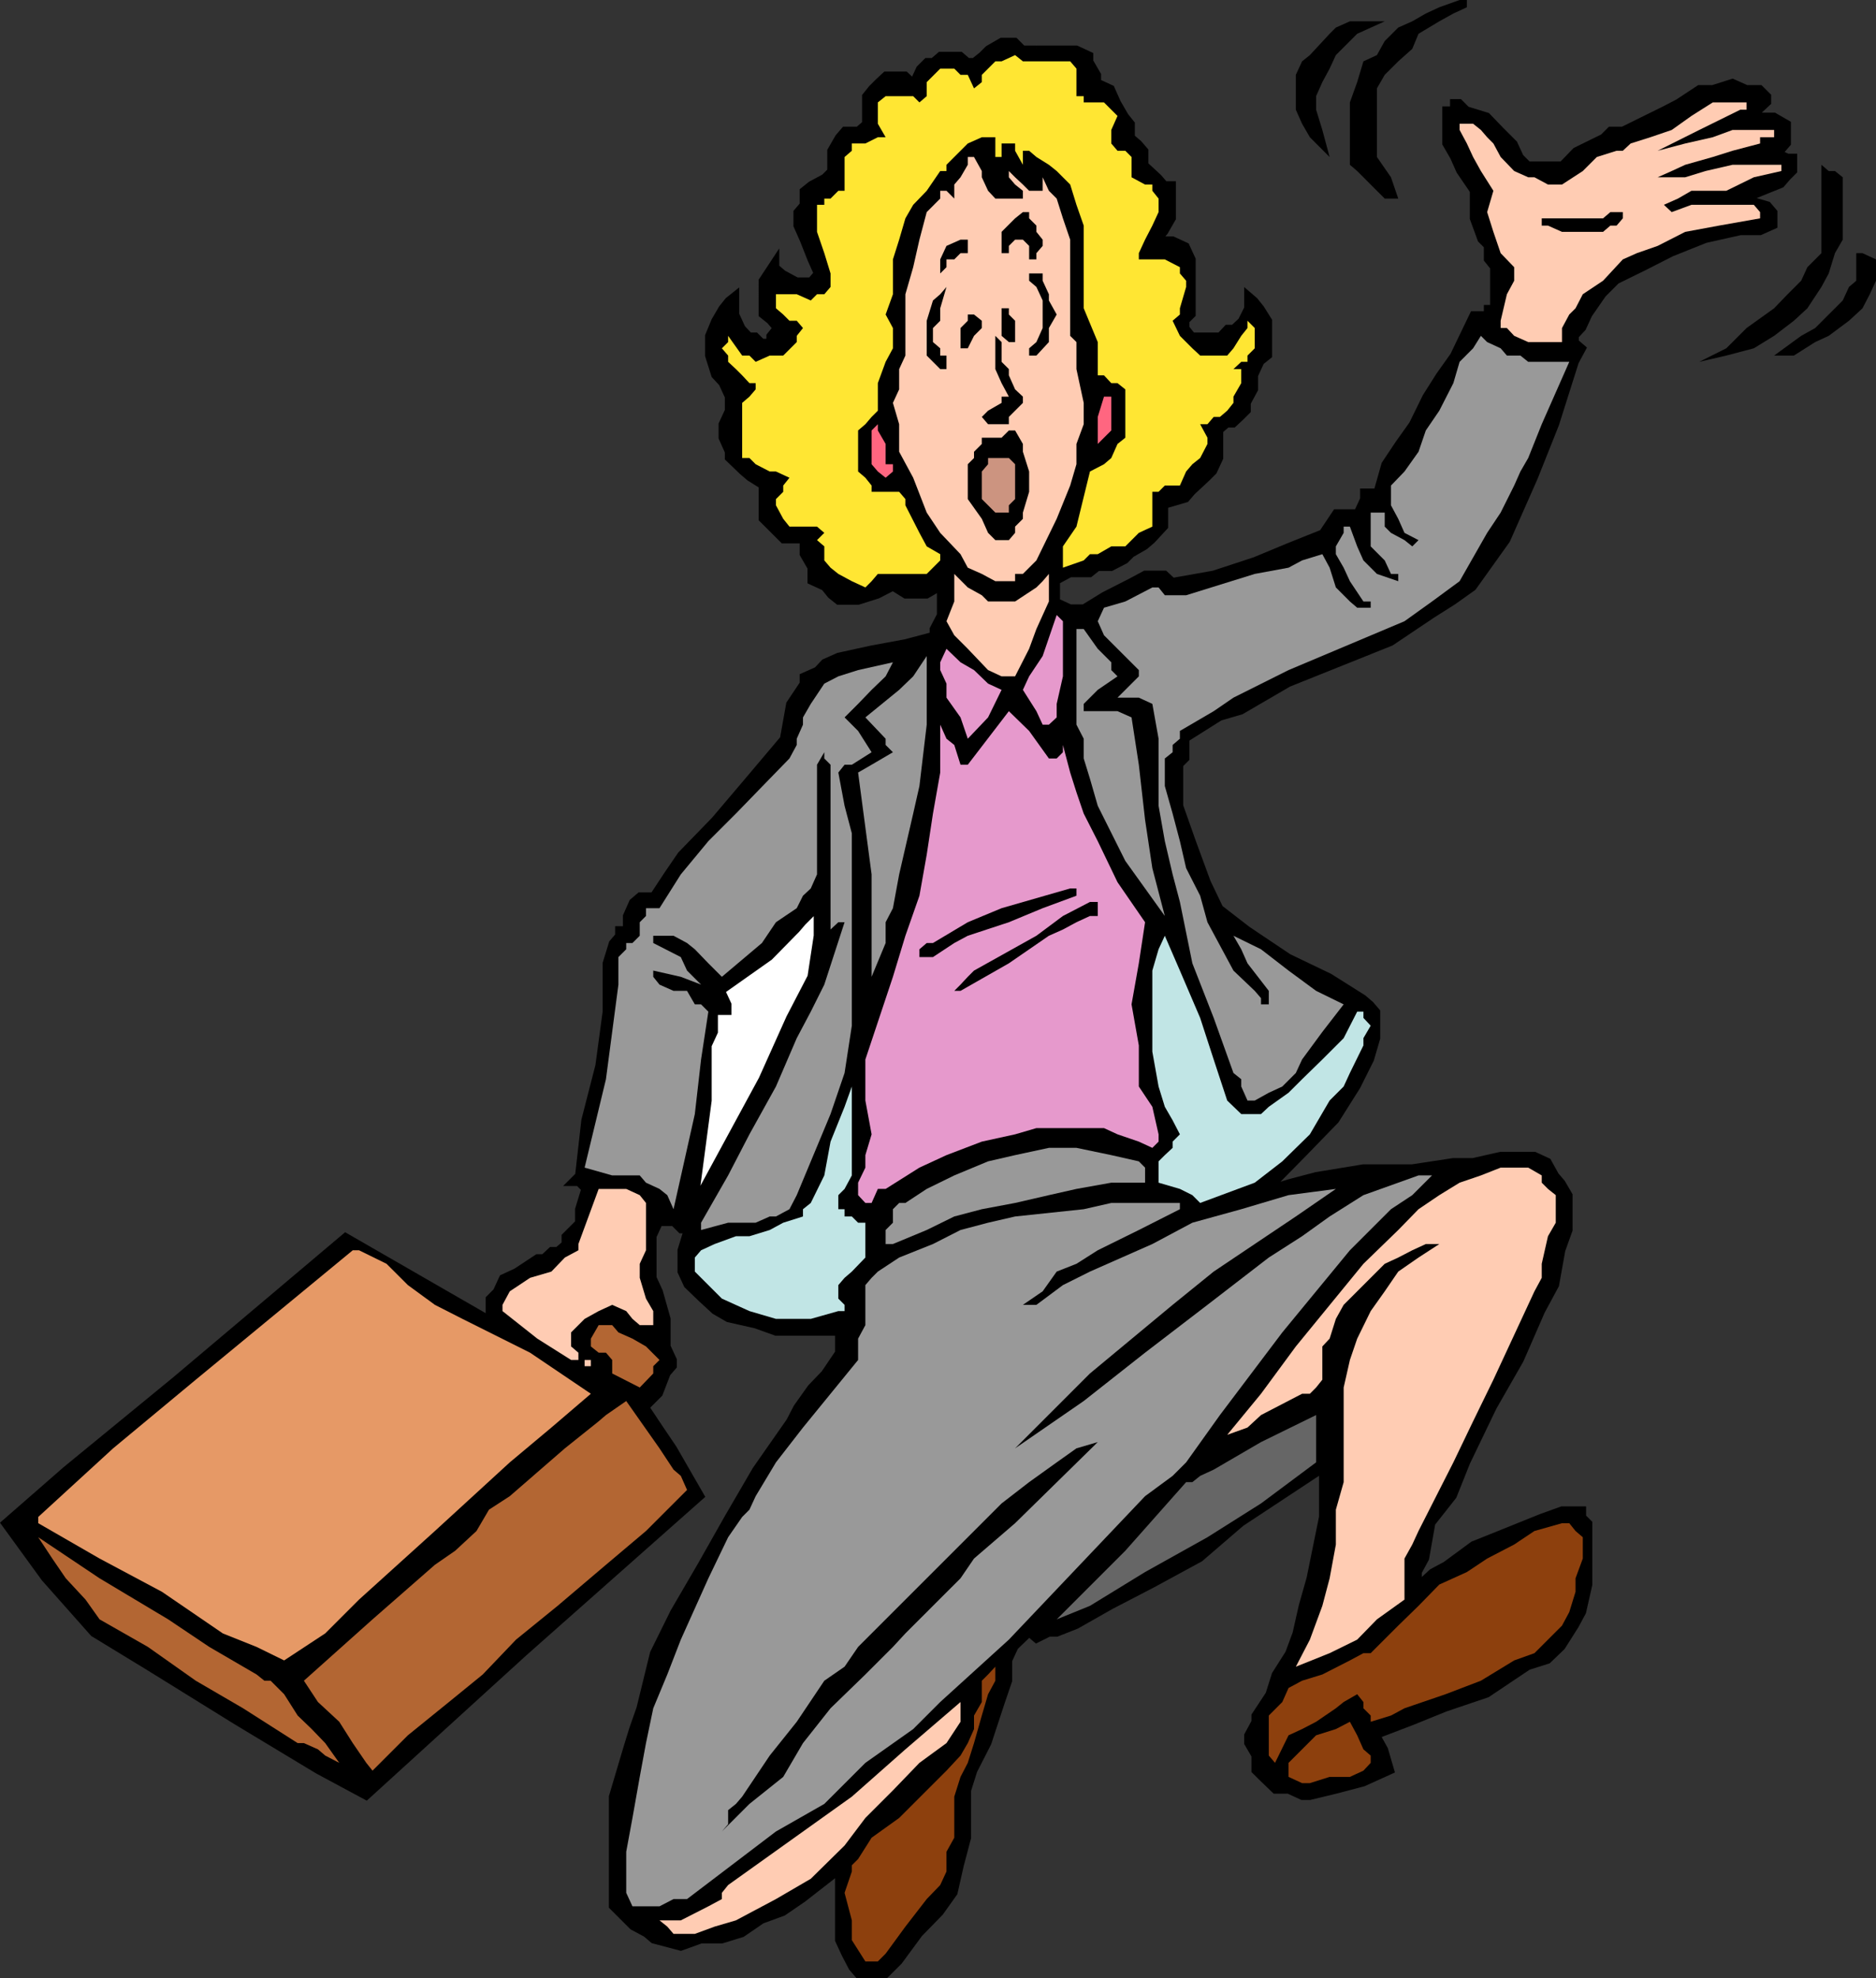 <svg xmlns="http://www.w3.org/2000/svg" width="360.855" height="380.533"><rect width="100%" height="100%" fill="#333333" stroke="none"/><path d="M282.156 0v1.398l-2.598 1.204-2.703 1.5-4 2.398-1.2 2.898-2.698 2.403-2.602 2.597-1.5 2.602v13.2l2.703 3.902 1.399 4.097h-2.602l-2.7-2.699-2.597-2.602-1.402-1.199v-12l1.402-3.898 1.2-4 2.597-1.2 1.5-2.703 2.602-2.597 2.699-1.2 2.601-1.5 2.598-1.203L280.757 0h1.399"/><path d="M266.355 4.102 261.058 6.5l-4.101 4.102-1.2 2.597-1.402 2.602-1.2 2.699v2.602l1.2 3.898 1.402 5.2-3.8-3.802-1.5-2.597-1.2-2.7v-6.703l1.2-2.597 1.5-1.2 3.8-4.101 1.2-1.2 2.699-1.198h6.7"/><path stroke="#000" stroke-miterlimit="10" stroke-width="1.27" d="M199.355 9.398h7.703l2.598 1.204V11.8l1.5 2.597V15.8l2.601 1.2 1.2 2.7 1.5 2.6 1.199 1.5v2.598l1.402 1.204 1.2 1.398v2.7l2.597 2.402 1.203 1.398h1.5V42l-1.5 2.602-1.203 1.5h2.703l2.598 1.199 1.2 2.597V60.5l-1.2 1.2v1.402l1.2 1.5h5.3l1.402-1.5h1.2l1.5-1.403 1.199-2.398v-2.7l1.398 1.2 1.203 1.5 1.5 2.398v6.7l-1.5 1.203-1.203 2.597v2.7l-1.398 2.601V79l-1.2 1.2-1.5 1.402h-1.199l-1.402 1.199v5.3l-1.2 2.598-1.199 1.2-2.902 2.703-1.2 1.398-4.097 1.2v4.1l-2.402 2.598-1.399 1.204-2.601 1.5-1.2 1.199-2.699 1.398h-2.601l-1.5 1.2h-3.8l-2.599 1.402v3.898l2.598 1.2h2.602l3.898-2.399 5.3-2.7 2.602-1.402h3.801l1.5 1.403 7.899-1.403 7.898-2.597 6.5-2.7 6.5-2.601 2.602-3.898h4.101l1.2-2.602v-1.398h2.597l1.5-5.301 2.602-3.903 2.699-3.796 2.601-5.301 2.598-4.102 2.703-3.8 3.797-7.899h2.703v-1.2h1.2v-7.902l-1.2-1.5v-2.597l-1.203-1.2-1.5-4.101v-5.3l-2.598-3.802-1.199-2.699-1.5-2.597v-6.5h1.5v-1.403h1.2l1.398 1.403 3.902 1.199L288.656 25l2.601 2.602 1.2 2.597 1.5 1.5h6.5L303.058 29l5.297-2.602L309.757 25h2.399l7.902-3.898 2.7-1.403L326.854 17h2.602l3.8-1.2 2.7 1.2h2.601l1.5 1.5v1.2l-1.5 1.402-1.203 1.199h3.902l2.598 1.5v3.8l-1.2 1.399h-1.398l2.598 1.2h1.203v2.698l-1.203 1.204-1.2 1.398-6.698 2.7 4.101 1.198 1.2 1.403v2.597l-2.7 1.204h-3.8l-6.7 1.5-6.5 2.597-5.3 2.7L310.956 54l-2.602 2.602-2.7 3.898-1.198 2.602-1.399 1.5V65.8l1.4 1.2-1.399 2.602-3.8 12-4.102 10.296-5.3 12-6.5 9.102-3.798 2.7-4.101 2.6-7.899 5.302-19.703 7.898-9.098 5.3-4.101 1.2-6.5 4.102v3.796l-1.2 1.204V155l2.4 6.8 2.901 7.9 2.399 5 5.3 4.1 7.9 5.302 7.901 3.796 6.5 4.102 1.399 1.2 1.2 1.402v5.097l-1.2 4.102-2.598 5.199-4.101 6.5-6.5 6.7-6.399 6.5 3.797-1.2 5.3-1.398 9.102-1.5h9.399l7.902-1.204h3.797l5.3-1.199h6.5l2.602 1.2 1.5 2.703 1.2 1.398 1.398 2.398v6.704l-1.398 3.898-1.2 6.7-2.699 5-4.101 9.402-5.2 9.097-5.101 10.602-2.598 6.5-4.101 5.199-1.2 6.8-1.402 2.598v2.403l2.602-2.403 2.601-1.398 5.297-3.898 6.5-2.602 6.703-2.7 3.899-1.402h4v1.403l1.199 1.199v11.8l-1.2 5.302-1.398 2.597-2.601 4.102-2.7 2.597-3.8 1.204-7.899 5.296-8 2.704-6.402 2.597-6.8 2.602 1.5 2.699 1.202 4.102-5.3 2.398-5.301 1.398-5 1.204h-1.5l-2.602-1.204h-2.598l-2.699-2.597-1.203-1.2V337.7l-1.398-2.398v-1.5l1.398-2.602V330l2.703-4.102 1.2-3.796 2.597-4.102 1.402-3.8 1.2-5.302 1.5-5.296 2.398-11.801v-9.102L238.757 293l-7.902 6.8-9.2 5-7.898 4.098-6.699 3.801-3.8 1.5h-1.5l-2.403 1.2-1.398-1.2-2.7 2.602-1.199 2.597v3.903l-1.402 4.097-2.598 7.903-2.703 5.3-1.2 3.797v9.102l-1.398 5.3-1.199 5.302-2.703 3.796-4 4.102-3.898 5.3-1.2 1.2-1.402 1.398h-5.297l-1.203-1.398-1.398-2.7-1.2-2.6V360l-6.8 5.3-3.801 2.598-4.098 1.5-3.8 2.602-3.903 1.2h-4l-3.898 1.402-5.301-1.403-1.399-1.199-2.601-1.398-1.2-1.204-2.699-2.699v-21.097l2.7-9.102 1.199-3.898 1.402-4L125.656 318l3.902-7.898 5.297-9.102 5.203-9.2 5.297-9.1 6.5-9.302 1.402-2.699 2.7-3.8 2.601-2.7 2.7-4v-3.898h-12l-3.903-1.403-5.297-1.199-2.601-1.5-2.602-2.398-2.7-2.602-1.198-2.597V240.5l1.199-3.898h-1.2l-1.398-1.403h-2.703l-1.2 2.602v8l1.2 2.597 1.5 5.301V259l1.203 2.602v1.199l-1.203 1.398-1.5 3.903-2.598 2.597 2.598 3.903 2.703 4 5.297 9.199L100.757 318l-30.3 27.602-9.301-5-15.598-9.403-17.101-10.597-10.5-6.403-9.399-10.597L.855 293l11.8-10.3 21.102-17.302 32.7-27.597 27.601 15.898v-3.898l1.399-1.403 1.199-2.597 2.601-1.2 4.098-2.703h1.203l1.5-1.398h1.2l1.398-1.2v-1.5l2.601-2.6v-2.598l1.2-3.903-1.2-1.199h-1.402l1.402-1.398 1.2-10.602 2.699-10.5 1.402-10.398V185.3l1.2-3.903 1.199-1.398v-1.2h1.5v-2.6l1.199-2.7 1.402-1.2h2.598l2.7-4.1 2.6-3.802 6.5-6.699 6.7-7.898 6.5-7.7 1.2-6.703 2.6-3.898v-1.398l2.7-1.204 1.402-1.5 2.7-1.199 6.398-1.398 6.5-1.2 5.3-1.402V121l1.4-2.7V113l-2.599 1.5h-4.101l-2.399-1.5-2.902 1.5-3.797 1.2h-3.8l-1.5-1.2-1.2-1.5-2.601-1.2v-2.6l-1.5-2.598v-2.704h-3.801l-4.098-4.097v-6.403l-2.402-1.5-1.399-1.199-2.699-2.597v-1.204l-1.203-2.699v-2.597L140.058 79v-2.7l-1.203-2.6-1.398-1.5-1.2-3.802v-3.796l1.2-2.903 1.398-2.398 1.203-1.5 1.5-1.2V60.5l1.2 2.602 1.398 1.5h1.2l1.202 1.199h1.5v-1.2l1.2-1.5-1.2-1.402-1.5-1.199V54l2.7-4.102v1.5l1.398 1.204L153.257 54h2.7l1.199-1.398-1.2-2.704-1.5-3.796-1.199-2.704v-2.597l1.2-1.403V36.7l1.5-1.199 2.601-1.398 1.2-1.204V29l1.5-2.602L162.456 25h2.601l1.399-1.2v-5.3l1.199-1.5 1.2-1.2 1.5-1.402h3.8l1.5 1.403 1.2-2.602 1.401-1.398h1.2l1.398-1.2h3.902l1.399 1.2h1.2l1.5-1.2 1.202-1.203 2.598-1.5h2.601l1.5 1.5h2.598"/><path fill="#ffe633" d="M201.757 11.8h4.098l1.203 1.4v5.3h1.399v1.2h3.898l2.602 2.6-1.2 2.7v2.602l1.2 1.398h1.5l1.199 1.2v3.902l2.601 1.398h1.399v1.2l1.2 1.5v2.6l-1.2 2.598-1.399 2.704-1.199 2.597v1.2h5l2.899 1.5v1.203L228.156 54v1.2l-1.2 4.1v1.2l-1.398 1.2 1.399 2.902L229.355 67l1.5 1.398h5.203l1.2-1.398 1.5-2.398 1.199-1.5v-1.403l1.398 1.403V67l-1.398 1.398v1.204h-1.2l-1.5 1.398h1.5v2.7l-1.5 2.6v1.2l-1.199 1.5-1.402 1.2h-1.2l-1.199 1.402h-1.402l1.402 2.597v1.2l-1.402 2.703-1.5 1.199-1.2 1.398-1.198 2.7h-2.899l-1.203 1.203h-1.2v6.699l-2.597 1.199-2.601 2.602h-2.7l-2.601 1.5h-1.5l-1.2 1.199-4 1.398v-4.097l2.602-3.801 2.598-10.602 2.7-1.398 1.401-1.2 1.2-2.703 1.5-1.199v-9.3l-1.5-1.2h-1.2l-1.402-1.5h-1.2v-6.398l-2.698-6.5V43.398l-1.399-4-1.203-3.898-1.398-1.398-1.2-1.204-1.5-1.199-2.402-1.5L197.957 29h-1.2v2.7l-1.5-2.7v-1.398h-2.601v2.597h-1.2v-3.8h-2.6l-2.7 1.203-4.098 4.097v1.2h-1.203l-2.598 3.8-2.601 2.7-1.5 2.601-1.2 4.102-1.199 3.796v6.704l-1.402 3.898 1.402 2.602V67l-1.402 2.602-1.5 4.097V79l-1.2 1.2-1.198 1.402-1.399 1.199v7.898l1.399 1.2 1.199 1.5v1.203h5.3l1.2 1.398v1.2l2.7 5.3 1.401 2.602 2.598 1.5v1.199l-2.598 2.597h-9.402l-1.2 1.403-1.198 1.199-2.602-1.2-2.598-1.402-1.5-1.199-1.199-1.398v-2.7l-1.402-1.203 1.402-1.398-1.402-1.2h-5.3l-1.2-1.5-1.399-2.6V96l1.399-1.398v-1.204l1.2-1.5-2.599-1.199h-1.199l-2.703-1.398-1.2-1.2h-1.398V77.5l1.399-1.2 1.2-1.402V73.7h-1.2l-1.399-1.5-1.199-1.2-1.5-1.398v-1.204L138.855 67l1.203-1.2v-1.198l2.7 3.796h1.398l1.2 1.204 2.702-1.204h2.598l2.601-2.597v-1.2l1.2-1.5-1.2-1.402h-1.402l-1.2-1.199-1.398-1.2v-2.698h4l2.7 1.199 1.199-1.2h1.402l1.2-1.402v-2.597l-1.2-3.903-1.402-4.097v-5.204h1.402V38.2h1.2l1.5-1.5h1.199v-6.5l1.398-1.2v-1.398h2.602l2.398-1.204h1.5l-1.5-2.597v-4.102l1.5-1.199h5.3l1.2 1.2 1.402-1.2v-2.7l2.598-2.6h2.703l1.2 1.198h1.398l1.2 2.602 1.5-1.2v-1.402l1.202-1.199 1.399-1.398h1.199l2.601-1.2 1.5 1.2h5"/><path fill="#ffccb3" d="M335.957 19.7v1.402h-1.2L326.855 25l-8 4 5.3-1.398 5.302-1.204 3.8-1.398h8v1.398h-2.699v1.204l-5.3 1.398-3.801 1.2-5.301 1.5-2.598 1.198-2.703 1.204h5.3l3.903-1.204 5.2-1.199h9.398v1.2l-5.3 1.203-5.298 2.597h-6.703l-2.598 1.5-2.699 1.2 1.5 1.402 3.797-1.403h12l1.203 1.403V42l-7.902 1.398-6.5 1.204-5.3 2.699-4 1.398-2.7 1.2-3.8 4.101-3.9 2.602-1.398 2.699-1.203 1.199-1.398 2.602V65.8h-6.5l-2.7-1.2-1.402-1.5h-1.2v-1.4l1.2-5.097L291.257 54v-2.602l-2.601-2.699-1.399-4.097-1.199-3.801 1.2-4.102-2.403-3.8-1.5-2.7-1.2-2.597L280.758 25v-1.2h2.598l1.5 1.2 1.203 1.398 1.2 1.204 1.398 2.597 2.601 2.7 2.7 1.203h1.199l2.601 1.398h2.7l4-2.602 2.699-2.699 3.8-1.199h1.2l1.5-1.398 3.8-1.204L321.559 25l3.797-2.7 4.102-2.6h6.5M187.355 30.2l1.5 2.698v1.204l1.203 2.597 1.399 1.5h5.3v-1.5l-1.5-1.199-1.199-1.398v-1.204l1.2 1.204 1.5 1.398 1.199 1.2h2.601v-2.598l1.2 2.597 1.5 1.5L204.456 42l1.398 4.102v18.5l1.203 1.199V71l1.399 6.5v4.102l-1.399 3.796v3.903l-1.203 4.097-2.598 6.403-3.902 8-2.598 2.597h-1.5v1.403h-3.8l-2.602-1.403-2.7-1.199-1.398-2.597-3.902-4.102-2.598-3.898-2.601-6.704-2.7-5v-5.296l-1.199-4.102 1.2-2.602V71l1.199-2.602V56.602l1.5-5.204 1.2-5.296 1.401-5.301 2.598-2.602v-1.5h1.203l1.5 1.5V35.5l1.2-1.398 1.398-2.403v-1.5h1.2"/><path d="M354.457 34.102v12l-1.5 2.597-1.2 3.903-1.402 2.597-2.7 4.102-2.597 2.398-3.8 2.903L337.354 67l-5.297 1.398-5.203 1.204L332.058 67l3.899-3.898 5.3-3.801 2.598-2.7L346.457 54l1.199-2.602 2.7-2.699v-17l1.401 1.2h1.2l1.5 1.203M312.156 42l-1.2 1.398h-1.199l-1.402 1.204h-7.898l-2.7-1.204h-1.199V42h11.797l1.402-1.2h2.399V42m-111.598 4.102V47.3l-1.203 1.398v1.2h-1.398V47.3l-1.2-1.2h-1.5l-1.199 1.2v1.398h-1.402v-4.097L195.257 42l1.5-1.2h1.2V42l1.398 1.398v1.204l1.203 1.5m-14.402 0v2.597h-1.399l-1.199 1.2h-1.5v1.5l-1.203 1.203v-2.704l1.203-2.597 2.7-1.2h1.398m174.699 3.797V54l-1.2 2.602-1.398 2.699-2.601 2.398-3.899 2.903-2.601 1.199-4.098 2.597h-3.8l5.199-3.796 2.699-1.5 5.3-5.301 1.2-2.602L357.058 54v-5.3h1.2l2.597 1.198M201.757 57.8l1.5 2.7-1.5 2.602V65.8l-2.402 2.597h-1.398V67l1.398-1.2 1.203-2.698V57.8l-1.203-2.602L197.957 54v-1.398h2.601V54l1.2 2.602V57.8m-19.7-2.6-1.203 4.1v2.4l-1.398 1.402V65.8l1.398 1.2v1.398h1.203V71h-1.203l-1.398-1.398-1.2-1.204V61.7l1.2-3.898 1.398-1.2 1.203-1.402m13.199 6.5v4.1h-1.199l-1.402-1.198V59.3h1.402v1.2l1.2 1.2m-6.403 0v1.402l-1.5 1.5-1.2 2.398h-1.398v-3.898l1.399-1.403V60.5h1.2l1.5 1.2"/><path fill="#999" d="m301.855 69.602-5.297 12-2.601 6.5-1.5 2.597-1.2 2.7-2.601 5.203-2.598 3.898-5.3 9.3-5.301 3.9-5.301 3.8-22.3 9.398-10.599 5.301-3.8 2.602-6.5 3.8v1.5l-1.399 1.2v1.398l-1.5 1.2v5.3l1.5 5.301 1.399 5.3 1.199 5.2 2.7 5.3 1.401 5.098 5 9.301 4.098 3.903 1.203 1.398v1.2h1.5v-2.598l-4.101-5.301-1.2-2.7-1.5-2.601 5.301 2.602 5.297 4.097 5.3 3.903 5.302 2.597-4.102 5.301-3.898 5.3-1.2 2.598-2.601 2.602-2.598 1.2-2.703 1.5h-1.398l-1.2-2.7v-1.398l-1.5-1.204-3.8-10.597-4.102-10.5-2.398-11.801-1.399-5.3-1.5-6.4-1.203-6.8v-12.898l-1.2-6.704-2.597-1.199h-4.101l2.699-2.699 1.402-1.398v-1.204l-4.101-4.097-2.602-2.602-1.2-2.699 1.2-2.602 4.102-1.199 5.199-2.699h1.2l1.202 1.5h4.098l13.2-4.102 6.5-1.199 2.6-1.398 3.9-1.2 1.401 2.598 1.2 3.801 2.699 2.7 1.402 1.198h2.598V115.7h-1.399l-2.601-3.898-1.2-2.602-1.5-2.597v-1.5l1.5-2.602v-1.2h1.2l1.402 3.802 1.2 2.699 2.597 2.597 4.102 1.403h1.199-1.2v-1.403h-1.398l-1.203-2.597-2.7-2.7v-6.5h2.7v2.7l1.203 1.199 2.598 1.398 1.5 1.204 1.2-1.204-2.7-1.398-1.2-2.7-1.398-2.6v-3.802l2.598-2.699 2.7-3.8 1.401-4.098L276.855 79l2.703-5.3 1.2-4.098L283.354 67l1.5-2.398 1.203 1.199L288.656 67l1.2 1.398h2.6l1.5 1.204h7.9"/><path d="M192.656 69.602 194.058 71v1.2l1.2 2.698 1.5 1.403V77.5l-2.7 2.7v1.402h-4l-1.203-1.403L190.058 79l2.598-1.5v-1.2h1.402l-1.402-2.6-1.2-2.7v-6.398l1.2 1.199v3.8"/><path fill="#ff6680" d="M213.757 77.5v5.3l-1.402 1.4-1.2 1.198V80.2l1.2-3.898h1.402V77.5m-42 13.2-1.402 1.198-1.5-1.199-1.2-1.398v-6.5l1.2-1.2v1.2l1.5 2.597v3.903h1.402v1.398"/><path d="M197.957 90.7v3.902l-1.2 4V99.8l-1.5 1.5v1.199l-1.199 1.398h-2.601l-1.399-1.398-1.203-2.7-2.7-3.8v-6.7l1.2-1.198v-1.204l1.5-1.5V84.2h3.8l1.403-1.398h1.2l1.5 2.597v1.5l1.199 3.801"/><path fill="#cc9480" d="m195.257 96-1.199 1.2v1.402h-2.601l-1.399-1.403L188.855 96v-5.3l1.203-1.4v-1.198h4l1.2 1.199V96"/><path fill="#ffccb3" d="M195.257 130.102h-2.601l-2.598-1.204-3.902-4.097-2.598-2.602-1.5-2.699 1.5-3.8v-5.302l2.598 2.602 2.7 1.5 1.202 1.2h5.2l4.097-2.7 1.203-1.2 1.2-1.402v5.301L199.354 121l-1.398 3.8-2.7 5.302"/><path fill="#e699cc" d="M204.457 119.5v10.602l-1.2 5.296V138l-1.5 1.398h-1.199l-1.203-2.597-2.598-4.102 1.2-2.597 2.601-3.903 2.7-7.898 1.199 1.199"/><path fill="#999" d="m208.457 121 2.699 3.8 2.601 2.598v1.5l1.2 1.204-3.801 2.597-2.7 2.7v1.402h6.5l2.7 1.199 1.402 9.102 1.2 10.597 1.398 9.301 2.402 9.2-3.8-5.302-3.801-5.296L211.156 155l-1.5-5.2-1.2-3.902v-3.796l-1.398-2.704V121h1.399"/><path fill="#e699cc" d="m192.656 132.7-2.598 5.3-3.902 4.102-1.399-4.102-2.699-3.8v-2.7l-1.203-2.602v-1.5l1.203-2.597 2.7 2.597 2.597 1.5 2.703 2.602 2.598 1.2"/><path fill="#999" d="M178.257 126.2v13.198l-1.402 11.801-1.2 5.301-1.5 6.5-1.198 5.2-1.2 6.5-1.402 2.698v4l-2.7 6.5V168.2l-2.597-19.597 2.598-1.5 4.101-2.403-1.402-1.398v-1.2L166.457 138l6.5-5.3 2.699-2.598 2.601-3.903"/><path fill="#999" d="m171.757 127.398-1.402 2.704-2.7 2.597-2.597 2.7-2.601 2.601 2.601 2.602 2.598 4.097-3.8 2.403h-1.4l-1.199 1.5 1.2 6.398 1.398 5.3v37l-1.398 9.098-2.7 7.903-6.5 15.597-1.402 2.704-2.598 1.398h-1.199l-2.703 1.2h-5.297l-5.203 1.402v-1.403l5.203-9.097 4.098-7.903 5.101-9.199 4-9.3 2.7-5.098 2.601-5.204 3.899-12h-1.2l-1.5 1.403v2.597-34.296l-1.199-1.204v-2.597 1.398l-1.402 2.403v21.097l-1.2 2.7-1.5 1.402-1.199 2.398-4 2.7-2.699 4-7.703 6.5-2.598-2.598-2.601-2.7-1.5-1.203-2.598-1.398h-3.902v1.398l5.3 2.704 1.2 2.597 2.7 2.7-3.9-1.5-5.3-1.2v1.2l1.2 1.5 2.702 1.203h2.598l1.5 2.597h1.2l1.401 1.403-1.402 9.199-1.2 10.5-4.097 18.3-1.203-2.703-1.5-1.199-2.598-1.199-1.199-1.398h-5.3l-5.301-1.5 4.101-17 2.399-18.204v-5.296l1.5-1.5v-1.204h1.199l1.402-1.398v-2.602l1.2-1.199v-1.5h2.597l4.102-6.5 5.3-6.398 5.301-5.301 6.5-6.7 3.797-3.902 1.402-2.597v-1.2l1.2-2.703V138l1.5-2.602 2.601-3.898 2.7-1.398 3.8-1.204 6.7-1.5"/><path fill="#e699cc" d="M201.757 145.898h1.5l1.2-1.199v-1.398l1.398 5.3 1.203 3.797 1.399 4.102 2.699 5.3 3.8 7.9 5.301 7.698-1.199 7.903-1.402 7.898 1.402 7.903V209l2.598 3.898 1.2 5.301v1.403l-1.2 1.199-2.598-1.2-4.101-1.402-2.602-1.199h-13l-4.098 1.2-6.402 1.402-6.797 2.597-5.203 2.403-6.5 4.097h-1.5l-1.2 2.7h-1.198l-1.399-1.5V227.5l1.399-2.898v-2.403l1.199-4-1.2-6.5v-7.898l5.301-15.903 2.399-7.898 2.7-7.7 1.401-7.902 1.2-7.898 1.398-7.898v-9.204l1.203 2.704 1.5 1.199 1.2 3.8h1.398l7.902-10.3 3.899 3.8 3.8 5.297"/><path d="m207.058 172.3-6.5 2.4-6.5 2.698-7.902 2.602-2.598 1.398-4.101 2.704h-2.602v-1.5l1.402-1.204h1.2l6.699-4 6.5-2.699 13.2-3.8h1.202v1.402m4.098 2.399v1.5h-1.5l-2.598 1.198-2.601 1.403-2.7 1.199-7.699 5.3-9.3 5.302h-1.2l1.2-1.204 1.398-1.5 1.2-1.199 12-6.699 5.1-3.8 5.2-2.7h1.5v1.2"/><path fill="#fff" stroke="#000" stroke-miterlimit="10" stroke-width="1.27" d="m155.957 187.898-4.102 7.903-5.297 11.8-12.902 23.797 2.601-19.699v-10.597l1.2-2.602v-3.898h2.601v-1.403l-1.203-2.597 9.203-6.5 5.2-5.301 1.199-1.403 2.699-2.699V180l-1.2 7.898"/><path fill="#c1e5e5" d="m236.058 211.7 2.7 2.6h3.8l1.5-1.402 3.797-2.699 2.602-2.597 3.898-3.801 4.102-4.102 2.601-5.097h1.2v1.199l1.398 1.5-1.399 2.398v1.403l-2.601 5.296-1.2 2.602-2.699 2.7-3.8 6.5-5.301 5.198-5.3 4.102-10.5 3.898-1.5-1.5-2.4-1.199-4.1-1.199v-4.102l1.202-1.199 1.5-1.398v-1.2l1.399-1.402-1.399-2.699-1.5-2.602-1.203-3.898-1.2-6.7v-15.6l1.2-4.098 1.203-2.602 2.899 6.7 3.898 9.1 2.602 8 2.601 7.9m-74.801 18.198v2.704h1.2V234h1.398l1.203 1.2h1.399v6.698l-2.602 2.704-1.398 1.199-1.2 1.398v2.602l1.2 1.199v1.2h-1.2l-5.3 1.5h-6.7l-5.101-1.5-5.3-2.4-5.2-5.198v-2.704l1.2-1.398 2.6-1.2 4.102-1.5h2.598l3.902-1.198 2.598-1.403 3.8-1.199v-1.398l1.5-1.204 2.602-5.296 1.2-6.5 2.699-6.704 1.398-3.898v17.102l-1.398 2.597-1.2 1.2"/><path fill="#999" d="m219.058 223.398 1.2 1.204v2.898h-6.5l-6.7 1.2-5.3 1.198-6.5 1.5-6.403 1.204-5.297 1.398-5.3 2.602-6.5 2.699h-1.403v-2.7l1.402-1.402v-2.597l1.2-1.204h1.199l4.101-2.699 5.301-2.597 6.5-2.704 5.2-1.199 6.5-1.398h5.3l6.7 1.398 5.3 1.2"/><path fill="#ffccb3" d="m297.757 228.7 1.5 1.198v5.301l-1.5 2.602-1.199 5.3v2.7l-1.402 2.597-7.899 17-3.902 8-3.797 7.903-6.703 13.199-1.2 2.602-1.5 2.699v7.898l-5.3 3.801-3.797 3.898-5.3 2.602-6.5 2.602 2.699-5.204 2.398-6.5 1.402-5.296 1.2-6.5v-6.704l1.5-5.296v-18.204l1.199-5.296 1.402-4.102 2.598-5.3 2.7-3.802 2.6-3.796 3.9-2.704 4-2.597h-2.599l-2.601 1.199-2.7 1.398-2.6 1.204-7.9 7.898-1.5 2.7-1.199 3.8-1.402 1.5v6.398l-1.2 1.5-1.198 1.204h-1.5l-7.899 4.097-2.601 2.403-3.899 1.398 6.5-7.898 6.7-9.102 13-15.898 6.699-6.5 3.898-4 4-2.704 3.902-2.398 4.098-1.398 3.8-1.5h5.302l2.601 1.5v1.398l1.2 1.2"/><path fill="#999" d="m275.457 226.102-3.801 3.796-4.098 2.704-7.902 7.898-6.5 7.898-6.5 7.903-12 15.898-6.5 9.102-2.598 2.597-5.3 3.903-26.2 27.597-13.203 12-5.2 5.204-9.198 6.5-7.899 7.898-9.3 5.3-17.102 13h-2.598l-2.703 1.4h-5.2l-1.198-2.598v-7.903l1.199-6.5 1.402-7.898 1.2-6.5 1.398-6.7 2.7-6.5 2.6-6.703 5.301-11.796 3.801-7.903 2.7-3.898 1.398-1.403 1.2-2.597 3.901-6.5 5.2-6.7 10.601-13V257.5l1.399-2.602V247.2l1.199-1.398 1.2-1.2 4.1-2.703 6.5-2.597 5.301-2.7 5.301-1.402 5.2-1.199 13.199-1.398 5.3-1.204h13.2v1.204l-7.899 4-7.902 3.898-4.098 2.602-3.8 1.5-2.7 3.796-3.8 2.602h2.597l5.102-3.8 5.199-2.598 12-5.301 7.7-4.102 9.401-2.597 9.098-2.704 9.102-1.199-7.7 5.301-7.902 5.3-7.898 5.302-7.899 6.398-15.902 13.2-14.399 14.402 13.2-9.102 11.8-9.3 12-9.2 11.801-9.102 6.399-4.097 5.3-3.801 6.5-4.102 6.7-2.398 3.898-1.398h2.602"/><path fill="#ffccb3" d="M124.257 231.398v9.102l-1.199 2.602v2.699l1.2 4 1.398 2.398v2.7h-2.598l-1.402-1.2-1.2-1.5-2.699-1.199-2.601 1.2-2.7 1.5-2.6 2.6v2.7l1.401 1.2v1.402h2.399v1.199h-1.2v-1.2h-2.6l-6.5-4.101-6.7-5.3V251l1.402-2.602 3.899-2.597 4.101-1.2 2.598-2.703 2.601-1.398v-1.2l3.899-10.6h5.3l2.602 1.198 1.2 1.5"/><path fill="#e69966" d="m69.058 240.5 5.297 2.602 4.102 4.097L83.656 251l5.3 2.7 13 6.5 11.7 7.902-7.598 6.5-8 6.699L83.656 294.5l-14.598 13.2-6.5 6.5-7.902 5.198-5.3-2.597-6.5-2.602-11.7-8-12-6.398L7.356 293v-1.2l14.401-13.198 15.899-13.204 30.2-24.898h1.202"/><path fill="#b36633" d="m117.757 254.898 1.2 1.403 2.699 1.199 2.601 1.5 2.598 2.602-1.2 1.199v1.398l-2.597 2.7-5.3-2.7v-2.597l-1.2-1.403h-1.402l-1.5-1.199v-1.5l1.5-2.602h2.601m14.399 31.704-7.899 7.898-7.699 6.5-9.3 7.898-8 6.5-6.403 6.704-6.5 5.296-7.898 6.403-6.801 6.8-1.2-1.5-2.6-3.8-2.599-4.102-4.101-3.8-2.7-4.098 13.2-11.801 12-10.5 3.902-2.7 4.098-3.8 2.402-4.102 4-2.597 10.598-9.2 6.5-5.203 1.402-1.199 3.899-2.699 6.398 9.102 2.703 4.097 1.399 1.2 1.199 2.703"/><path fill="#666" d="m253.156 281.3-10.598 7.9-10.3 6.5-12 6.698-10.602 6.5-6.399 2.602 13.2-13.2 11.699-13.198h1.2l1.5-1.204 2.6-1.199 9.102-5.3 10.598-5.2v9.102"/><path d="M211.156 277.398 195.257 293l-7.902 6.8-2.598 3.802-5.3 5.296-1.2 1.204-2.601 2.597-1.5 1.5-2.399 2.602-5.3 5.3-6.7 6.5-5.3 6.7-3.801 6.5-6.5 5.199-5.3 5.3 1.202-1.402V348.2l1.5-1.199 1.2-1.398 5.3-7.903 5.2-6.5 5.3-7.898 3.899-2.7 2.601-3.8 9.098-9.102 9.402-9.398 9.098-9.102 5.3-4.097 5.301-3.801 3.801-2.7 4.098-1.203h1.2-1.2"/><path fill="#8d400d" d="M304.457 295.7v4.1l-1.399 3.802v2.597l-1.203 3.903-1.398 2.597-5.301 5.301-3.899 1.398-6.402 3.903-6.797 2.597-7.902 2.704-2.598 1.398-3.902 1.2V330l-1.399-1.398v-1.204l-1.199-1.5-2.601 1.5-1.5 1.204-3.801 2.597-2.7 1.403-2.6 1.199-2.599 5.3-1.199-1.402V330l2.598-2.602 1.2-2.699 2.6-1.398 3.9-1.2 5.3-2.703 2.601-1.398h1.399l5.3-5.3 3.9-3.802 4-4.097 5.3-2.403 3.902-2.597 5.2-2.7 3.898-2.601 5.3-1.5h1.4l1.202 1.5 1.399 1.2"/><path fill="#b36633" d="m32.355 311.5 7.902 5.3 9.098 5.302 1.5 1.199h1.203l2.598 2.597L57.257 330l2.7 2.602 2.601 2.699 2.7 3.8-2.7-1.402-1.402-1.199-2.7-1.2h-1.199l-10.5-6.698-9.101-5.301-9.2-6.5-9.3-5.301-2.7-3.8-3.8-4.098-2.598-3.801-2.703-4.102 11.8 7.903 13.2 7.898"/><path fill="#8d400d" d="m186.156 339.102-1.399 2.699-1.199 3.8v7.899l-1.5 2.7v3.8l-1.203 2.602-2.598 2.699-4.101 5.3-3.8 5.2-1.5 1.5h-2.4l-2.6-4.102v-3.8l-1.4-5.297 1.4-4.102v-1.2l1.202-1.198 2.598-4.102 5.3-3.8 5.301-5.302 3.801-3.796 2.7-2.903 1.398-2.398 1.2-2.7V330l1.5-2.602v-4.097l1.202-1.2 1.399-1.5v2.7l-1.399 2.597-1.203 4.102-1.5 5.3-1.2 3.802"/><path fill="#ffccb3" d="m182.058 335.3-5.203 3.802-5.098 5.296-5.3 5.301-4 5.301-6.5 6.398-6.7 3.903-7.699 4.097-4.101 1.204-3.801 1.398h-4.098l-1.203-1.398-1.5-1.204h4.102l5.3-2.699 2.598-1.398v-1.2l1.203-1.5 23.797-17 10.3-9.101 10.602-9.102v3.801l-2.699 4.102"/><path fill="#8d400d" d="m261.058 333.8 1.2 2.7 1.398 1.2v1.402l-1.399 1.5-2.601 1.199h-3.899l-3.8 1.199h-1.5l-2.602-1.2v-2.698l5.3-5.301 3.802-1.2 2.699-1.402 1.402 2.602"/></svg>

